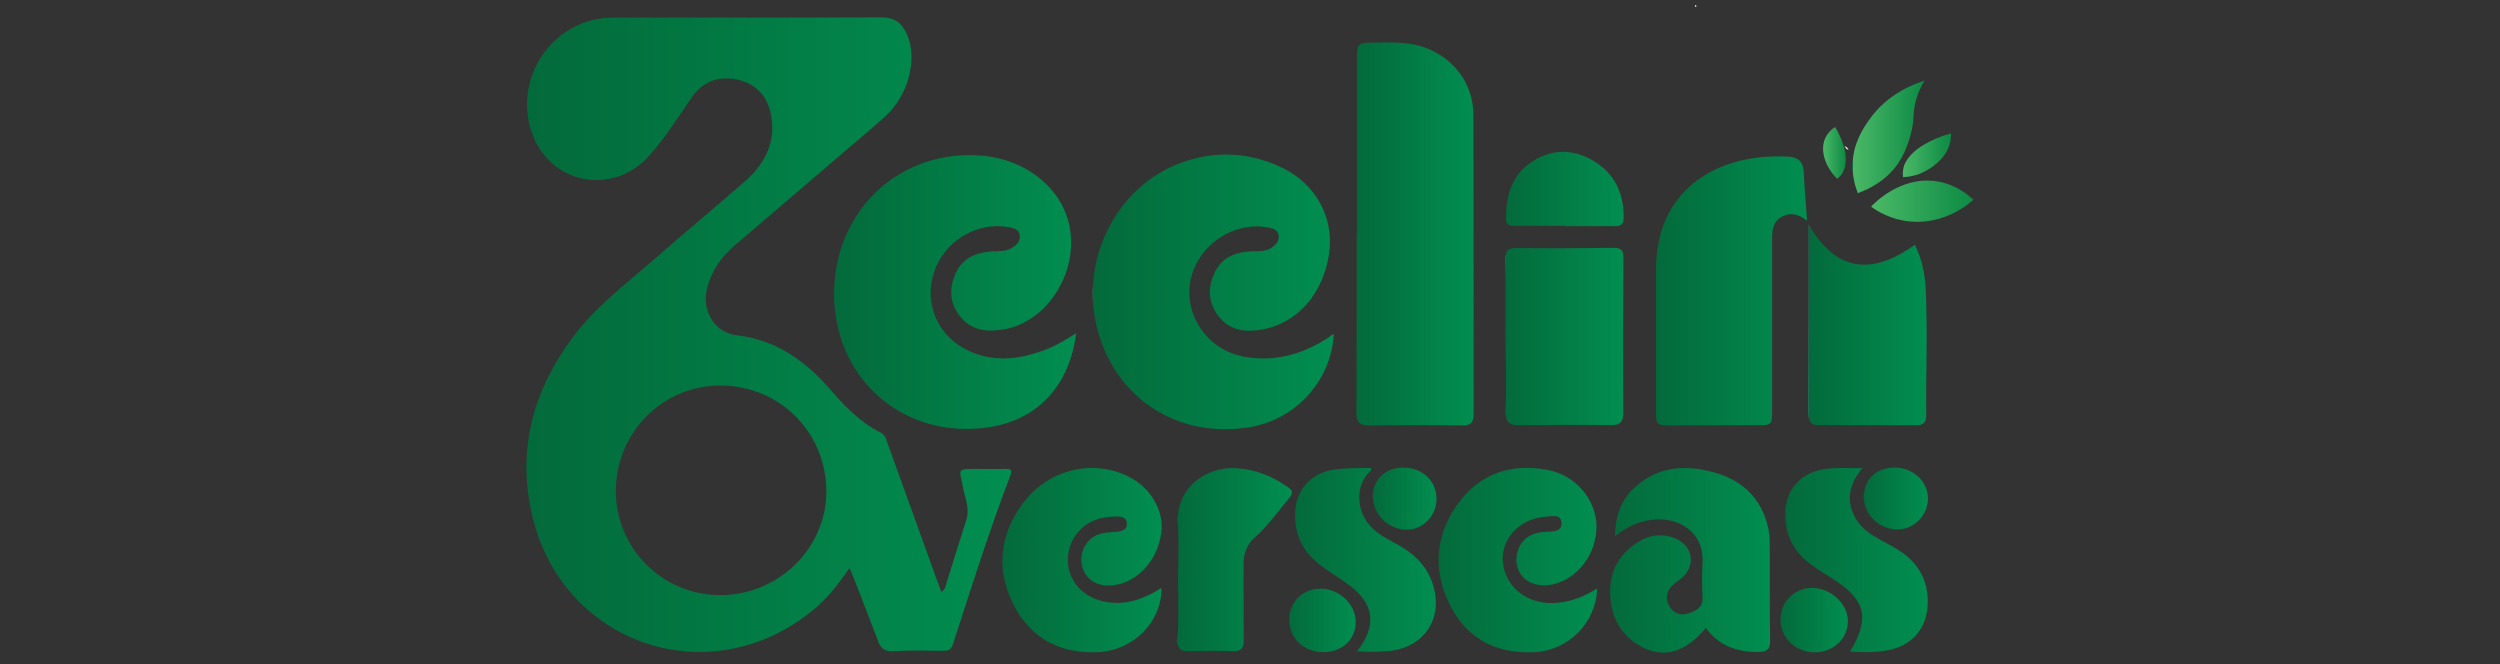 <svg xml:space="preserve" style="enable-background:new 0 0 128 34;" viewBox="0 0 128 34" y="0px" x="0px" xmlns:xlink="http://www.w3.org/1999/xlink" xmlns="http://www.w3.org/2000/svg" id="Layer_1" version="1.1">
<rect x="0" y="0" width="128" height="34" fill="#333333" stroke="none"/>
<style type="text/css">
	.st0{fill:url(#SVGID_1_);}
	.st1{fill:url(#SVGID_2_);}
	.st2{fill:url(#SVGID_3_);}
	.st3{fill:url(#SVGID_4_);}
	.st4{fill:url(#SVGID_5_);}
	.st5{fill:url(#SVGID_6_);}
	.st6{fill:url(#SVGID_7_);}
	.st7{fill:url(#SVGID_8_);}
	.st8{fill:url(#SVGID_9_);}
	.st9{fill:url(#SVGID_10_);}
	.st10{fill:url(#SVGID_11_);}
	.st11{fill:url(#SVGID_12_);}
	.st12{fill:url(#SVGID_13_);}
	.st13{fill:url(#SVGID_14_);}
	.st14{fill:url(#SVGID_15_);}
	.st15{fill:url(#SVGID_16_);}
	.st16{fill:url(#SVGID_17_);}
	.st17{fill:url(#SVGID_18_);}
	.st18{fill:url(#SVGID_19_);}
	.st19{fill:url(#SVGID_20_);}
	.st20{fill:url(#SVGID_21_);}
	.st21{fill:url(#SVGID_22_);}
	.st22{fill:#FDFEFF;}
</style>
<g>
	<g>
		<linearGradient y2="7.015" x2="98.537" y1="7.015" x1="94.854" gradientUnits="userSpaceOnUse" id="SVGID_1_">
			<stop style="stop-color:#00A66B" offset="0"></stop>
			<stop style="stop-color:#4BB967" offset="0"></stop>
			<stop style="stop-color:#0C8A44" offset="1"></stop>
		</linearGradient>
		<path d="M98.54,4.13c-0.1,0.16-0.23,0.39-0.34,0.69c-0.22,0.59-0.22,1.05-0.24,1.35c0,0-0.08,1.11-0.74,2.14
			c-0.22,0.34-0.79,1.1-2.1,1.58C95,9.58,94.84,9.07,94.85,8.45c0.02-1.1,0.54-1.87,0.82-2.27C96.61,4.8,98,4.3,98.54,4.13z" class="st0"></path>
		<linearGradient y2="10.304" x2="101.043" y1="10.304" x1="95.799" gradientUnits="userSpaceOnUse" id="SVGID_2_">
			<stop style="stop-color:#00A66B" offset="0"></stop>
			<stop style="stop-color:#4BB967" offset="0"></stop>
			<stop style="stop-color:#0C8A44" offset="1"></stop>
		</linearGradient>
		<path d="M99.21,9.29c0.92,0.16,1.55,0.67,1.83,0.94c-0.23,0.21-1.49,1.28-3.25,1.11c-0.96-0.09-1.65-0.51-1.99-0.76
			C95.92,10.45,97.31,8.97,99.21,9.29z" class="st1"></path>
		<linearGradient y2="7.955" x2="99.888" y1="7.955" x1="97.421" gradientUnits="userSpaceOnUse" id="SVGID_3_">
			<stop style="stop-color:#00A66B" offset="0"></stop>
			<stop style="stop-color:#4BB967" offset="0"></stop>
			<stop style="stop-color:#0C8A44" offset="1"></stop>
		</linearGradient>
		<path d="M98.25,8.91c-0.17,0.06-0.45,0.15-0.82,0.16c-0.01-0.13-0.02-0.33,0.05-0.56c0.02-0.07,0.12-0.36,0.48-0.7
			c0.64-0.6,1.67-0.91,1.93-0.98c0,0.08,0,0.23-0.03,0.41C99.63,8.39,98.32,8.89,98.25,8.91z" class="st2"></path>
		<linearGradient y2="7.826" x2="94.502" y1="7.826" x1="93.342" gradientUnits="userSpaceOnUse" id="SVGID_4_">
			<stop style="stop-color:#00A66B" offset="0"></stop>
			<stop style="stop-color:#4BB967" offset="0"></stop>
			<stop style="stop-color:#0C8A44" offset="1"></stop>
		</linearGradient>
		<path d="M93.47,7.04c0.06-0.13,0.2-0.35,0.49-0.54c0.08,0.13,0.56,0.94,0.54,1.67c0,0.16-0.01,0.43-0.17,0.7
			C94.24,9,94.14,9.1,94.07,9.16C93.41,8.5,93.17,7.65,93.47,7.04z" class="st3"></path>
	</g>
	<linearGradient y2="17.134" x2="51.781" y1="17.134" x1="26.957" gradientUnits="userSpaceOnUse" id="SVGID_5_">
		<stop style="stop-color:#11B792" offset="0"></stop>
		<stop style="stop-color:#036A3B" offset="0"></stop>
		<stop style="stop-color:#018E50" offset="1"></stop>
	</linearGradient>
	<path d="M43.49,29.08c-0.61,0.91-1.26,1.71-2.09,2.34c-5.32,4.11-12.71,1.45-14.18-5.14
		c-0.75-3.35,0.11-6.36,2.15-9.07c1.18-1.56,2.74-2.72,4.2-4c1.52-1.33,3.08-2.62,4.6-3.95c1.05-0.93,1.6-2.08,1.28-3.51
		c-0.21-0.9-0.81-1.49-1.72-1.68c-0.95-0.19-1.75,0.1-2.31,0.91C34.73,6,34.07,7.03,33.26,7.95c-1.78,2.03-4.89,1.55-5.93-0.9
		c-1.06-2.49,0.41-5.4,3.04-6.03c0.37-0.09,0.75-0.12,1.13-0.12c4.55,0,9.09,0.01,13.64-0.01c0.67,0,1.02,0.28,1.28,0.83
		c0.59,1.28,0.1,3.18-1.14,4.28c-0.77,0.69-1.57,1.35-2.36,2.03c-1.77,1.52-3.55,3.03-5.32,4.55c-0.69,0.59-1.18,1.31-1.4,2.19
		c-0.29,1.14,0.39,2.27,1.54,2.4c1.88,0.21,3.39,1.22,4.63,2.62c0.8,0.91,1.61,1.81,2.72,2.36c0.26,0.13,0.3,0.41,0.39,0.65
		c0.83,2.29,1.65,4.58,2.48,6.87c0.08,0.21,0.16,0.42,0.24,0.64c0.21-0.13,0.22-0.33,0.27-0.5c0.34-1.07,0.67-2.14,1.01-3.21
		c0.18-0.57-0.07-1.09-0.17-1.63C49.13,24,48.93,24,50.07,24.01c0.47,0,0.93,0.01,1.4,0c0.26,0,0.38,0.02,0.26,0.34
		c-1.09,2.84-2,5.74-2.94,8.63c-0.08,0.26-0.21,0.35-0.48,0.34c-0.86-0.01-1.73-0.03-2.59,0.02c-0.42,0.02-0.62-0.13-0.76-0.51
		c-0.4-1.07-0.82-2.13-1.23-3.19C43.67,29.47,43.59,29.31,43.49,29.08z M31.53,25.11c-0.02,2.94,2.37,5.35,5.33,5.36
		c2.97,0.01,5.42-2.36,5.45-5.26c0.02-3.03-2.35-5.45-5.39-5.47C33.96,19.71,31.55,22.12,31.53,25.11z" class="st4"></path>
	<linearGradient y2="14.957" x2="55.102" y1="14.957" x1="42.713" gradientUnits="userSpaceOnUse" id="SVGID_6_">
		<stop style="stop-color:#11B792" offset="0"></stop>
		<stop style="stop-color:#036A3B" offset="0"></stop>
		<stop style="stop-color:#018E50" offset="1"></stop>
	</linearGradient>
	<path d="M55.1,17.06c-0.35,2.76-2.04,4.42-4.38,4.8c-4.48,0.73-8.17-2.55-8.01-7.1c0.15-4.15,3.5-7.15,7.59-6.79
		c2.22,0.2,4.02,1.63,4.44,3.53c0.53,2.39-1.1,5-3.38,5.37c-0.84,0.14-1.64,0.05-2.21-0.68c-0.5-0.62-0.56-1.33-0.28-2.06
		c0.34-0.9,1.07-1.21,1.96-1.26c0.34-0.02,0.7,0.01,1-0.19c0.23-0.15,0.42-0.33,0.38-0.63c-0.04-0.33-0.33-0.38-0.58-0.42
		c-1.62-0.3-3.31,0.73-3.82,2.34c-0.51,1.59,0.21,3.25,1.76,3.98c1.25,0.59,2.52,0.47,3.78,0.02C53.96,17.76,54.51,17.44,55.1,17.06
		z" class="st5"></path>
	<linearGradient y2="14.942" x2="68.293" y1="14.942" x1="55.958" gradientUnits="userSpaceOnUse" id="SVGID_7_">
		<stop style="stop-color:#11B792" offset="0"></stop>
		<stop style="stop-color:#036A3B" offset="0"></stop>
		<stop style="stop-color:#018E50" offset="1"></stop>
	</linearGradient>
	<path d="M68.29,17.09c-0.12,2.39-1.94,4.39-4.3,4.78c-3.67,0.6-6.84-1.43-7.8-4.99c-0.94-3.52,0.95-7.35,4.29-8.55
		c1.75-0.63,3.5-0.55,5.19,0.27c1.72,0.84,2.64,2.56,2.38,4.38c-0.3,2.05-1.61,3.56-3.42,3.89c-0.88,0.16-1.7,0.06-2.28-0.73
		c-0.49-0.68-0.52-1.42-0.17-2.16c0.37-0.8,1.07-1.08,1.9-1.11c0.34-0.01,0.7,0.02,1.01-0.18c0.23-0.15,0.41-0.35,0.38-0.63
		c-0.04-0.31-0.33-0.38-0.58-0.42c-1.79-0.31-3.6,0.95-3.94,2.74c-0.33,1.77,0.87,3.52,2.7,3.87c1.61,0.31,3.08-0.11,4.43-1.01
		C68.12,17.19,68.18,17.16,68.29,17.09z" class="st6"></path>
	<linearGradient y2="11.973" x2="75.448" y1="11.973" x1="69.444" gradientUnits="userSpaceOnUse" id="SVGID_8_">
		<stop style="stop-color:#11B792" offset="0"></stop>
		<stop style="stop-color:#036A3B" offset="0"></stop>
		<stop style="stop-color:#018E50" offset="1"></stop>
	</linearGradient>
	<path d="M69.47,11.98c0-3.01,0-6.02,0-9.02c0-0.69,0.08-0.78,0.77-0.78c0.84,0,1.69-0.06,2.52,0.19
		c1.6,0.49,2.68,1.86,2.68,3.54c0.01,5.1,0,10.2,0.01,15.3c0,0.43-0.16,0.58-0.58,0.57c-1.59-0.02-3.18-0.02-4.77,0
		c-0.51,0.01-0.66-0.19-0.65-0.67c0.01-3.04,0.01-6.08,0.01-9.13C69.46,11.98,69.46,11.98,69.47,11.98z" class="st7"></path>
	<linearGradient y2="14.89" x2="92.516" y1="14.89" x1="84.791" gradientUnits="userSpaceOnUse" id="SVGID_9_">
		<stop style="stop-color:#11B792" offset="0"></stop>
		<stop style="stop-color:#036A3B" offset="0"></stop>
		<stop style="stop-color:#018E50" offset="1"></stop>
	</linearGradient>
	<path d="M92.52,11.29c0,0-0.02,0-0.03-0.01c-0.38-0.3-0.79-0.43-1.25-0.19c-0.44,0.23-0.51,0.65-0.51,1.11
		c0,2.95,0,5.91,0,8.86c0,0.68-0.03,0.71-0.69,0.71c-1.52,0-3.04,0-4.56,0.01c-0.63,0-0.69-0.05-0.69-0.67c0-2.45,0-4.9,0-7.36
		c0-2.83,1.56-4.83,4.3-5.52c0.81-0.2,1.64-0.25,2.47-0.21c0.49,0.02,0.76,0.26,0.79,0.77C92.39,9.62,92.46,10.46,92.52,11.29z" class="st8"></path>
	<linearGradient y2="28.691" x2="90.63" y1="28.691" x1="82.436" gradientUnits="userSpaceOnUse" id="SVGID_10_">
		<stop style="stop-color:#11B792" offset="0"></stop>
		<stop style="stop-color:#036A3B" offset="0"></stop>
		<stop style="stop-color:#018E50" offset="1"></stop>
	</linearGradient>
	<path d="M87.34,32.15c-1.05,1.26-2.15,1.58-3.32,0.95c-1.07-0.58-1.55-1.55-1.58-2.73c-0.03-1.17,0.5-2.07,1.5-2.66
		c0.58-0.35,1.21-0.4,1.84-0.14c0.93,0.39,1.06,1.45,0.27,2.07c-0.14,0.11-0.28,0.2-0.41,0.32c-0.32,0.31-0.4,0.69-0.17,1.08
		c0.22,0.38,0.6,0.49,0.99,0.36c0.37-0.12,0.74-0.29,0.71-0.82c-0.03-0.6-0.03-1.21,0-1.81c0.06-1.6-1.29-2.28-2.48-2.17
		c-0.72,0.06-1.36,0.35-2,0.85c0.01-0.95,0.26-1.74,0.87-2.36c1.19-1.2,2.65-1.33,4.18-0.91c1.45,0.4,2.44,1.31,2.79,2.84
		c0.08,0.34,0.08,0.69,0.08,1.03c0.01,1.57-0.01,3.14,0.02,4.72c0.01,0.45-0.13,0.6-0.59,0.61C88.94,33.39,88.01,33.07,87.34,32.15z" class="st9"></path>
	<linearGradient y2="28.683" x2="59.465" y1="28.683" x1="51.312" gradientUnits="userSpaceOnUse" id="SVGID_11_">
		<stop style="stop-color:#11B792" offset="0"></stop>
		<stop style="stop-color:#036A3B" offset="0"></stop>
		<stop style="stop-color:#018E50" offset="1"></stop>
	</linearGradient>
	<path d="M59.47,30.14c-0.01,1.71-1.43,3.16-3.25,3.25c-1.92,0.09-3.43-0.69-4.31-2.4c-0.92-1.78-0.75-3.56,0.43-5.18
		c1.28-1.75,3.55-2.33,5.4-1.43c1.16,0.56,1.86,1.74,1.72,2.88c-0.17,1.35-1.12,2.46-2.31,2.68c-0.72,0.14-1.34-0.1-1.62-0.63
		c-0.29-0.54-0.2-1.18,0.22-1.63c0.29-0.31,0.67-0.4,1.08-0.43c0.37-0.03,0.92,0.01,0.86-0.49c-0.05-0.42-0.59-0.31-0.93-0.29
		c-1.13,0.08-1.99,0.93-2.08,2.02c-0.09,1.08,0.63,2.02,1.76,2.29c0.94,0.22,1.81,0.01,2.64-0.45c0.12-0.07,0.23-0.14,0.35-0.21
		C59.43,30.12,59.45,30.14,59.47,30.14z" class="st10"></path>
	<linearGradient y2="28.684" x2="81.766" y1="28.684" x1="73.651" gradientUnits="userSpaceOnUse" id="SVGID_12_">
		<stop style="stop-color:#11B792" offset="0"></stop>
		<stop style="stop-color:#036A3B" offset="0"></stop>
		<stop style="stop-color:#018E50" offset="1"></stop>
	</linearGradient>
	<path d="M81.77,30.13c-0.04,1.74-1.45,3.17-3.2,3.26c-1.87,0.09-3.38-0.61-4.27-2.29c-0.96-1.81-0.86-3.65,0.36-5.33
		c1.13-1.54,2.72-2.06,4.58-1.71c1.44,0.27,2.5,1.54,2.5,2.91c0,1.4-0.97,2.67-2.24,2.95c-0.7,0.15-1.35-0.06-1.66-0.55
		c-0.3-0.47-0.26-1.14,0.1-1.61c0.3-0.39,0.72-0.5,1.19-0.53c0.35-0.02,0.86,0.01,0.82-0.48c-0.04-0.46-0.54-0.31-0.86-0.29
		c-1.33,0.11-2.28,1.18-2.14,2.37c0.16,1.34,1.42,2.22,2.89,2.02C80.51,30.78,81.14,30.53,81.77,30.13z" class="st11"></path>
	<linearGradient y2="17.239" x2="83.11" y1="17.239" x1="77.091" gradientUnits="userSpaceOnUse" id="SVGID_13_">
		<stop style="stop-color:#11B792" offset="0"></stop>
		<stop style="stop-color:#036A3B" offset="0"></stop>
		<stop style="stop-color:#018E50" offset="1"></stop>
	</linearGradient>
	<path d="M77.1,17.16c0-1.31,0.01-2.63-0.01-3.94c0-0.37,0.1-0.52,0.5-0.52c1.68,0.02,3.35,0.01,5.03-0.01
		c0.4,0,0.5,0.14,0.5,0.52c-0.02,2.64-0.02,5.28-0.01,7.93c0,0.44-0.13,0.63-0.59,0.62c-1.59-0.01-3.18-0.01-4.77,0.01
		c-0.5,0.01-0.66-0.19-0.65-0.68C77.12,19.79,77.1,18.47,77.1,17.16C77.1,17.16,77.1,17.16,77.1,17.16z" class="st12"></path>
	<linearGradient y2="16.639" x2="98.64" y1="16.639" x1="92.598" gradientUnits="userSpaceOnUse" id="SVGID_14_">
		<stop style="stop-color:#11B792" offset="0"></stop>
		<stop style="stop-color:#036A3B" offset="0"></stop>
		<stop style="stop-color:#018E50" offset="1"></stop>
	</linearGradient>
	<path d="M92.61,11.5c1.34,2.33,3.14,2.68,5.43,1.03c0.34,0.69,0.51,1.43,0.55,2.19c0.11,2.19,0.01,4.39,0.03,6.58
		c0,0.34-0.17,0.47-0.48,0.47c-1.69,0-3.39,0-5.08-0.01c-0.45,0-0.46-0.33-0.46-0.65c0-2.18,0.01-4.36,0.01-6.53
		C92.61,13.55,92.61,12.53,92.61,11.5z" class="st13"></path>
	<linearGradient y2="28.648" x2="66.153" y1="28.648" x1="60.307" gradientUnits="userSpaceOnUse" id="SVGID_15_">
		<stop style="stop-color:#11B792" offset="0"></stop>
		<stop style="stop-color:#036A3B" offset="0"></stop>
		<stop style="stop-color:#018E50" offset="1"></stop>
	</linearGradient>
	<path d="M60.32,29.56c0-0.92,0.05-1.83-0.01-2.75c-0.12-1.91,1.52-2.92,2.96-2.84c0.99,0.05,1.88,0.41,2.68,0.98
		c0.23,0.16,0.27,0.29,0.07,0.53c-0.57,0.69-1.09,1.43-1.77,2.03c-0.42,0.37-0.58,0.84-0.58,1.39c0.01,1.28-0.01,2.56,0.01,3.83
		c0.01,0.44-0.11,0.63-0.58,0.61c-0.76-0.03-1.52-0.02-2.28,0c-0.38,0.01-0.52-0.12-0.52-0.51C60.34,31.73,60.33,30.64,60.32,29.56
		C60.33,29.56,60.33,29.56,60.32,29.56z" class="st14"></path>
	<linearGradient y2="28.674" x2="98.697" y1="28.674" x1="91.405" gradientUnits="userSpaceOnUse" id="SVGID_16_">
		<stop style="stop-color:#11B792" offset="0"></stop>
		<stop style="stop-color:#036A3B" offset="0"></stop>
		<stop style="stop-color:#018E50" offset="1"></stop>
	</linearGradient>
	<path d="M95.35,23.97c-1.22,1.44-0.52,2.83,0.61,3.49c0.46,0.27,0.95,0.5,1.39,0.8c0.91,0.63,1.38,1.51,1.35,2.64
		c-0.03,1.25-0.8,2.17-2.03,2.39c-0.64,0.12-1.29,0.12-1.95,0.07c1.04-1.71,0.81-2.65-0.89-3.73c-0.38-0.24-0.77-0.47-1.13-0.74
		c-0.89-0.67-1.34-1.55-1.29-2.68c0.05-1.14,0.74-1.94,1.86-2.17C93.94,23.91,94.61,23.98,95.35,23.97z" class="st15"></path>
	<linearGradient y2="28.663" x2="73.508" y1="28.663" x1="66.299" gradientUnits="userSpaceOnUse" id="SVGID_17_">
		<stop style="stop-color:#11B792" offset="0"></stop>
		<stop style="stop-color:#036A3B" offset="0"></stop>
		<stop style="stop-color:#018E50" offset="1"></stop>
	</linearGradient>
	<path d="M69.48,33.35c1.03-1.33,0.89-2.42-0.4-3.39c-0.48-0.36-1.01-0.66-1.49-1.03c-0.88-0.67-1.33-1.57-1.28-2.69
		c0.05-1.16,0.8-2.01,1.96-2.19c0.63-0.1,1.27-0.08,1.94-0.09c-0.01,0.06-0.01,0.12-0.03,0.14c-0.86,0.76-0.79,2.3,0.3,3.13
		c0.4,0.31,0.86,0.52,1.28,0.77c0.8,0.48,1.39,1.13,1.64,2.05c0.45,1.62-0.45,3.01-2.11,3.26C70.71,33.39,70.12,33.38,69.48,33.35z" class="st16"></path>
	<linearGradient y2="9.68" x2="83.124" y1="9.68" x1="77.103" gradientUnits="userSpaceOnUse" id="SVGID_18_">
		<stop style="stop-color:#11B792" offset="0"></stop>
		<stop style="stop-color:#036A3B" offset="0"></stop>
		<stop style="stop-color:#018E50" offset="1"></stop>
	</linearGradient>
	<path d="M80.17,11.56c-0.86,0-1.73,0-2.59,0c-0.22,0-0.47,0.01-0.47-0.33c-0.02-1.23,0.31-2.33,1.4-3
		c1.08-0.67,2.23-0.58,3.27,0.13c0.97,0.67,1.37,1.65,1.35,2.82c-0.01,0.34-0.18,0.4-0.46,0.4c-0.83-0.01-1.66,0-2.49,0
		C80.17,11.57,80.17,11.57,80.17,11.56z" class="st17"></path>
	<linearGradient y2="31.752" x2="94.614" y1="31.752" x1="91.161" gradientUnits="userSpaceOnUse" id="SVGID_19_">
		<stop style="stop-color:#11B792" offset="0"></stop>
		<stop style="stop-color:#036A3B" offset="0"></stop>
		<stop style="stop-color:#018E50" offset="1"></stop>
	</linearGradient>
	<path d="M92.9,33.4c-0.97-0.01-1.74-0.75-1.74-1.68c0-0.9,0.71-1.61,1.6-1.62c0.97-0.01,1.87,0.83,1.85,1.72
		C94.6,32.71,93.85,33.41,92.9,33.4z" class="st18"></path>
	<linearGradient y2="31.76" x2="69.419" y1="31.76" x1="66.015" gradientUnits="userSpaceOnUse" id="SVGID_20_">
		<stop style="stop-color:#11B792" offset="0"></stop>
		<stop style="stop-color:#036A3B" offset="0"></stop>
		<stop style="stop-color:#018E50" offset="1"></stop>
	</linearGradient>
	<path d="M67.77,33.39c-1,0.01-1.75-0.69-1.76-1.64c-0.01-0.92,0.67-1.6,1.59-1.61c0.95-0.01,1.81,0.79,1.81,1.69
		C69.42,32.72,68.73,33.38,67.77,33.39z" class="st19"></path>
	<linearGradient y2="25.517" x2="98.711" y1="25.517" x1="95.433" gradientUnits="userSpaceOnUse" id="SVGID_21_">
		<stop style="stop-color:#11B792" offset="0"></stop>
		<stop style="stop-color:#036A3B" offset="0"></stop>
		<stop style="stop-color:#018E50" offset="1"></stop>
	</linearGradient>
	<path d="M97.15,27.11c-0.92,0-1.71-0.75-1.72-1.64c-0.01-0.91,0.62-1.53,1.58-1.53c0.94,0,1.7,0.71,1.7,1.58
		C98.71,26.38,98.01,27.1,97.15,27.11z" class="st20"></path>
	<linearGradient y2="25.531" x2="73.55" y1="25.531" x1="70.292" gradientUnits="userSpaceOnUse" id="SVGID_22_">
		<stop style="stop-color:#11B792" offset="0"></stop>
		<stop style="stop-color:#036A3B" offset="0"></stop>
		<stop style="stop-color:#018E50" offset="1"></stop>
	</linearGradient>
	<path d="M71.85,23.94c0.99,0,1.71,0.69,1.7,1.63c-0.01,0.83-0.69,1.54-1.5,1.55c-0.94,0.01-1.74-0.75-1.76-1.68
		C70.28,24.56,70.92,23.94,71.85,23.94z" class="st21"></path>
	<path d="M94.66,7.65c-0.15,0.04-0.15-0.14-0.25-0.16l0,0.01c0.13-0.02,0.18,0.08,0.24,0.17
		C94.65,7.66,94.66,7.65,94.66,7.65z" class="st22"></path>
	<path d="M94.41,7.48c-0.01-0.04-0.01-0.08-0.02-0.12C94.4,7.41,94.4,7.45,94.41,7.48
		C94.41,7.49,94.41,7.48,94.41,7.48z" class="st22"></path>
	<path d="M86.88,0.32c-0.04,0.01-0.07,0.02-0.11,0.03c0.01-0.03,0.02-0.07,0.03-0.1C86.83,0.27,86.86,0.3,86.88,0.32z" class="st22"></path>
</g>
</svg>
